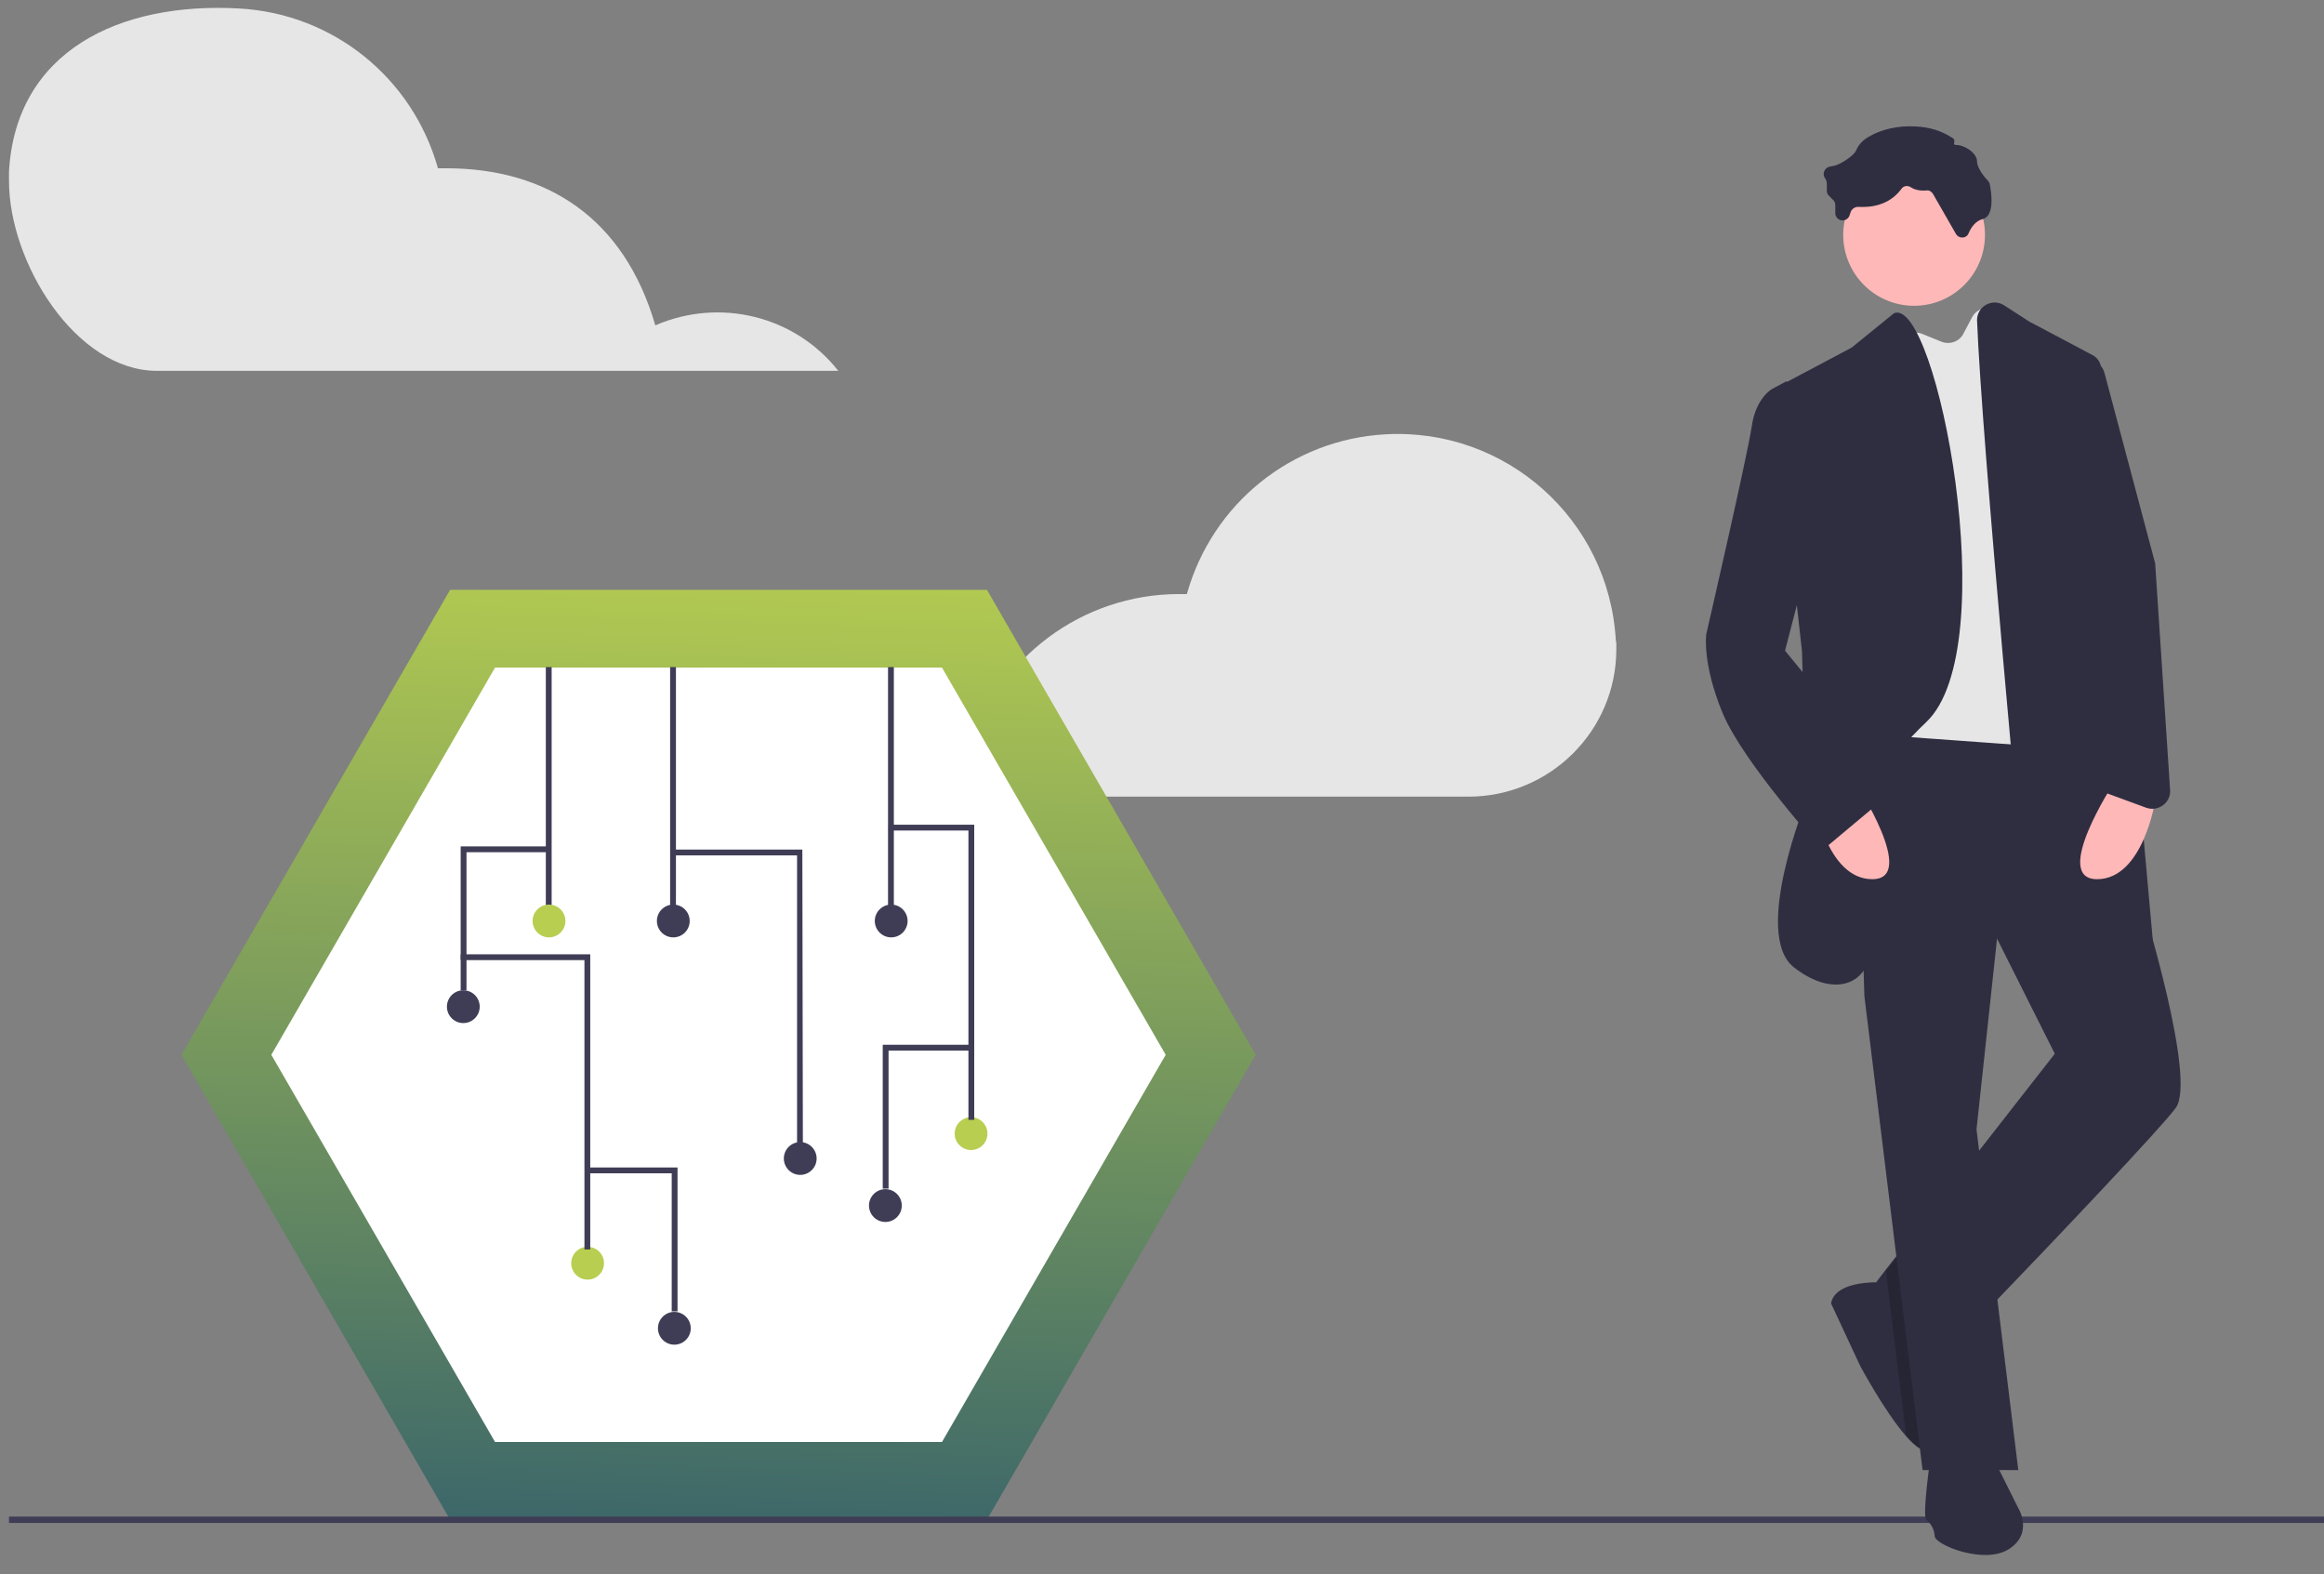 <?xml version="1.0" encoding="utf-8"?>
<!-- Generator: Adobe Illustrator 25.2.0, SVG Export Plug-In . SVG Version: 6.00 Build 0)  -->
<svg version="1.1" id="undraw_Preferences_re_49in" xmlns="http://www.w3.org/2000/svg" xmlns:xlink="http://www.w3.org/1999/xlink"
	 x="0px" y="0px" viewBox="0 0 439.4 297.6" style="enable-background:new 0 0 439.4 297.6;" xml:space="preserve">
<rect x="0" y="0" width="439.4" height="297.6" fill="#808080" stroke="none"/>
<style type="text/css">
	.st0{fill:#F2F2F2;}
	.st1{fill:#FFFFFF;}
	.st2{fill:#3F3D56;}
	.st3{fill:#B7CE50;}
	.st4{fill:#E6E6E6;}
	.st5{fill:#FFB8B8;}
	.st6{fill:#2F2E41;}
	.st7{fill:#CCCCCC;}
	.st8{fill:url(#Path_72_1_);}
	.st9{fill:url(#Path_74_1_);}
	.st10{fill:url(#Path_80_1_);}
	.st11{opacity:0.2;enable-background:new    ;}
	.st12{fill:url(#Ellipse_12_1_);}
	.st13{opacity:0.8;}
	.st14{fill:url(#SVGID_1_);}
	.st15{fill:#64FFDA;}
	.st16{opacity:0.7;}
	.st17{opacity:0.6;}
	.st18{opacity:0.5;}
	.st19{opacity:0.4;}
	.st20{opacity:0.3;}
	.st21{fill:url(#SVGID_2_);}
	.st22{fill:url(#SVGID_3_);}
	.st23{fill:url(#SVGID_4_);}
	.st24{fill:url(#SVGID_5_);}
	.st25{fill:#F5F5F5;}
	.st26{opacity:0.8;fill:#E0E0E0;enable-background:new    ;}
	.st27{fill:#FF5252;}
	.st28{fill:#FFFF00;}
	.st29{fill:#69F0AE;}
	.st30{fill:url(#SVGID_6_);}
	.st31{fill:#E0E0E0;}
	.st32{fill:url(#SVGID_7_);}
	.st33{opacity:5.000000e-02;enable-background:new    ;}
	.st34{opacity:8.000000e-02;enable-background:new    ;}
	.st35{fill:none;stroke:#3AD29F;stroke-width:2;stroke-miterlimit:10;stroke-dasharray:12;}
</style>
<g id="undraw_circuit_board_4c4d" transform="translate(0 0.009)">
	<path id="Path_78" class="st4" d="M305.5,121c-1.3-22.8-20.8-40.2-43.6-38.9c-17.7,1-32.7,13.1-37.5,30.2c-0.5,0-1,0-1.5,0
		c-18.3,0-34.5,12.1-39.6,29.7c-12.2-5.3-26.4-1.8-34.6,8.6h128.9c15.4,0,28-12.4,28-27.9c0-0.4,0-0.7,0-1.1
		C305.6,121.4,305.5,121.2,305.5,121z"/>
	<path id="Path_79" class="st4" d="M1.7,32.4C3,9.7,22.5,0.3,45.3,1.6c17.7,1,32.7,13.1,37.5,30.2c0.5,0,1,0,1.5,0
		c19.1,0,33.7,9.4,39.6,29.7c12.2-5.3,26.4-1.8,34.6,8.6H29.7c-15.4,0-28-20.5-28-35.9c0-0.4,0-0.7,0-1.1
		C1.7,32.8,1.7,32.6,1.7,32.4z"/>
	
		<linearGradient id="Path_80_1_" gradientUnits="userSpaceOnUse" x1="-616.747" y1="990.931" x2="-616.7" y2="992.245" gradientTransform="matrix(201.344 0 0 -174.37 124308.773 173119.516)">
		<stop  offset="0" style="stop-color:#21506F"/>
		<stop  offset="1" style="stop-color:#B7CE50"/>
	</linearGradient>
	<path id="Path_80" class="st10" d="M186.6,111.5H85.1l-50.8,87.9l50.8,87.9h101.5l50.8-87.9L186.6,111.5z"/>
	<path id="Path_81" class="st1" d="M93.6,272.6h84.5l42.3-73.2l-42.3-73.2H93.6l-42.3,73.2L93.6,272.6z"/>
	<rect id="Rectangle_10" x="1.7" y="286.7" class="st2" width="437.7" height="1.2"/>
	<g>
		<path id="Path_83" class="st6" d="M411.4,209.4c-2.6,3.6-22.5,24.6-35.9,38.5c-3.7,3.9-6.9,7.2-9.1,9.4c-1.9,2-3,3.1-3,3.1
			l-6-12.6l-2.6-5.5l0,0l1.6-2.1l15.7-20l16.4-21l-13.4-26.7l16.5-2.4l11,0.6l2.4,0.1C405.1,170.9,415.3,203.9,411.4,209.4z"/>
		<path id="Path_84" class="st6" d="M365,273.9c-1,1-2.8-0.3-4.7-2.5c-4-4.6-8.6-13.2-8.6-13.2l-5.5-11.8c0.6-3.5,6-4,8.7-4
			c0.9,0,1.5,0,1.5,0l0.5,0.7l9.6,14.3C366.5,257.4,368.2,270.7,365,273.9z"/>
		<path id="Path_85" class="st11" d="M366.5,257.4c0,0,1.7,13.3-1.4,16.5c-1,1-2.8-0.3-4.7-2.5l-2.9-23.5l-0.6-4.8l-0.3-2.8l15.7-20
			l3.4,27.7C371.8,251.8,368.6,255.1,366.5,257.4z"/>
		<path id="Path_86" class="st11" d="M377.3,176.7l-2.1-4.2l16.5-2.4l11,0.6l0,0.1L377.3,176.7z"/>
		<path id="Path_87" class="st6" d="M356.4,136.4h-5.5l1.6,51.9l11,89.6h18.1l-7.9-64.4l3.9-36.2l27.5-6.3l-7.9-36.2L356.4,136.4z"
			/>
		<path id="Path_88" class="st6" d="M365,275.5c0,0-1.6,11-0.8,11.8c1,0.8,1.5,1.9,1.6,3.1c0,1.6,9.4,5.5,14.1,2.4
			c4.7-3.1,1.6-7.9,1.6-7.9l-4.7-9.4H365z"/>
		<circle id="Ellipse_22" class="st5" cx="361.9" cy="44.4" r="13.4"/>
		<path id="Path_89" class="st4" d="M367.1,64.6l-3.7-1.5c-2-0.8-4.1,0.6-4.3,2.7l-5.6,69.8c-0.1,1.7,1.2,3.3,2.9,3.4l36,2.6
			c2.1,0.1,3.7-1.7,3.3-3.7l-14-74.3c-0.1-0.7-0.5-1.3-0.9-1.7l-3-2.8c-1.5-1.4-3.9-1-4.9,0.8l-1.8,3.4
			C370.3,64.6,368.6,65.2,367.1,64.6z"/>
		<path id="Path_90" class="st6" d="M358.1,59.2l-8,6.5l-14.9,7.9l5.5,49.5l0.8,28.3c0,0-10.2,25.1-2.4,31.4
			c7.9,6.3,16.5,3.9,14.9-9.4s-4.7-22.8,10.2-36.9S366.1,55.9,358.1,59.2z"/>
		<path id="Path_91" class="st6" d="M378.9,57.7l4.8,3.1c0.1,0.1,0.2,0.1,0.2,0.1l11.7,6.2c1,0.5,1.6,1.5,1.7,2.6l9.8,108.8
			c0.1,1.5-0.8,3-2.3,3.4l-16.4,5.1c-2,0.6-4-0.7-4.2-2.8c-1.8-19-9.5-100.6-10.4-123.7C373.8,57.9,376.7,56.3,378.9,57.7z"/>
		<path id="Path_92" class="st5" d="M399.6,148.1c0,0-11.8,18.1-3.1,18.1s11-14.9,11-14.9L399.6,148.1z"/>
		<path id="Path_93" class="st5" d="M350.9,148.1c0,0,11.8,18.1,3.1,18.1s-11-14.9-11-14.9L350.9,148.1z"/>
		<path id="Path_94" class="st6" d="M362.2,23.9c-3.2-0.2-6.4,0.5-8.8,1.9c-1.1,0.6-2,1.5-2.5,2.7c-0.4,0.9-2.8,2.5-4,2.8l-1,0.2
			c-0.9,0.2-1.4,1.3-0.9,2.1l0.2,0.3c0.1,0.2,0.2,0.5,0.2,0.8V36c0,0.4,0.1,0.7,0.4,1l0.8,0.8c0.3,0.3,0.4,0.6,0.4,1v1.5
			c0,0.2,0,0.3,0.1,0.5c0.5,1.2,2.2,1.1,2.6-0.1l0.2-0.6c0.2-0.6,0.8-1,1.4-1c1.9,0.1,5.7,0,8.2-3.4c0.4-0.6,1.2-0.7,1.8-0.3
			c0.6,0.4,1.5,0.7,2.9,0.6c0.5-0.1,1,0.2,1.3,0.7l4.3,7.5c0.6,1,2,0.9,2.4-0.1c0.5-1.2,1.4-2.4,2.7-2.7c2.3-0.6,1.6-5.2,1.3-6.6
			c0-0.2-0.2-0.4-0.3-0.6c-0.6-0.6-2.1-2.4-2.1-3.7c0-1.6-2.4-3.1-3.9-3.1c-1,0,0.1-0.8-0.7-1.3C367.1,24.7,364.7,24,362.2,23.9z"/>
		<path id="Path_95" class="st6" d="M341.4,74.3l-3.7-2.2l-2.6,1.4c0,0-3.1,1.6-3.9,7.1c-0.8,5.5-8.6,39.3-8.6,39.3
			s-0.8,5.5,3.1,14.9c3.9,9.4,18.9,25.9,18.9,25.9l14.1-11.8L337.5,123l5.5-21.2L341.4,74.3z"/>
		<path id="Path_96" class="st6" d="M394.7,68L394.7,68c1.5,0,2.8,1,3.2,2.5l9.5,35.7c0.1,0.2,0.1,0.4,0.1,0.6l2.8,42.5
			c0.2,2.4-2.2,4.2-4.5,3.4l-7.9-2.9c-1.3-0.5-2.2-1.7-2.2-3.1v-32.1c0-0.1,0-0.2,0-0.3l-4.3-42.5C391.1,69.7,392.7,68,394.7,68z"/>
	</g>
	<rect id="Rectangle_11" x="103.2" y="126.1" class="st2" width="1.1" height="45.4"/>
	<circle id="Ellipse_23" class="st3" cx="103.8" cy="174.1" r="3.1"/>
	<rect id="Rectangle_12" x="126.7" y="126.1" class="st2" width="1.1" height="45.4"/>
	<circle id="Ellipse_24" class="st2" cx="127.3" cy="174.1" r="3.1"/>
	<rect id="Rectangle_13" x="167.9" y="126.1" class="st2" width="1.1" height="45.4"/>
	<circle id="Ellipse_25" class="st2" cx="168.5" cy="174.1" r="3.1"/>
	<circle id="Ellipse_26" class="st2" cx="151.3" cy="219" r="3.1"/>
	<circle id="Ellipse_27" class="st2" cx="87.6" cy="190.3" r="3.1"/>
	<path id="Path_97" class="st2" d="M151.8,216.4h-1.1v-54.7h-23.5v-1.1h24.5L151.8,216.4z"/>
	<circle id="Ellipse_28" class="st3" cx="111.1" cy="238.8" r="3.1"/>
	<path id="Path_98" class="st2" d="M111.6,236.2h-1.1v-54.7H87.1v-1.1h24.5V236.2z"/>
	<circle id="Ellipse_29" class="st3" cx="183.6" cy="214.3" r="3.1"/>
	<path id="Path_99" class="st2" d="M184.2,211.7h-1.1V157H168v-1.1h16.2V211.7z"/>
	<path id="Path_100" class="st2" d="M88.2,187.2h-1.1V160h16.7v1.1H88.2V187.2z"/>
	<circle id="Ellipse_30" class="st2" cx="127.5" cy="251.1" r="3.1"/>
	<path id="Path_101" class="st2" d="M128.1,247.9H127v-26.1h-15.6v-1.1h16.7L128.1,247.9z"/>
	<circle id="Ellipse_31" class="st2" cx="167.4" cy="227.9" r="3.1"/>
	<path id="Path_102" class="st2" d="M168,224.7h-1.1v-27.2h16.7v1.1H168V224.7z"/>
</g>
</svg>
